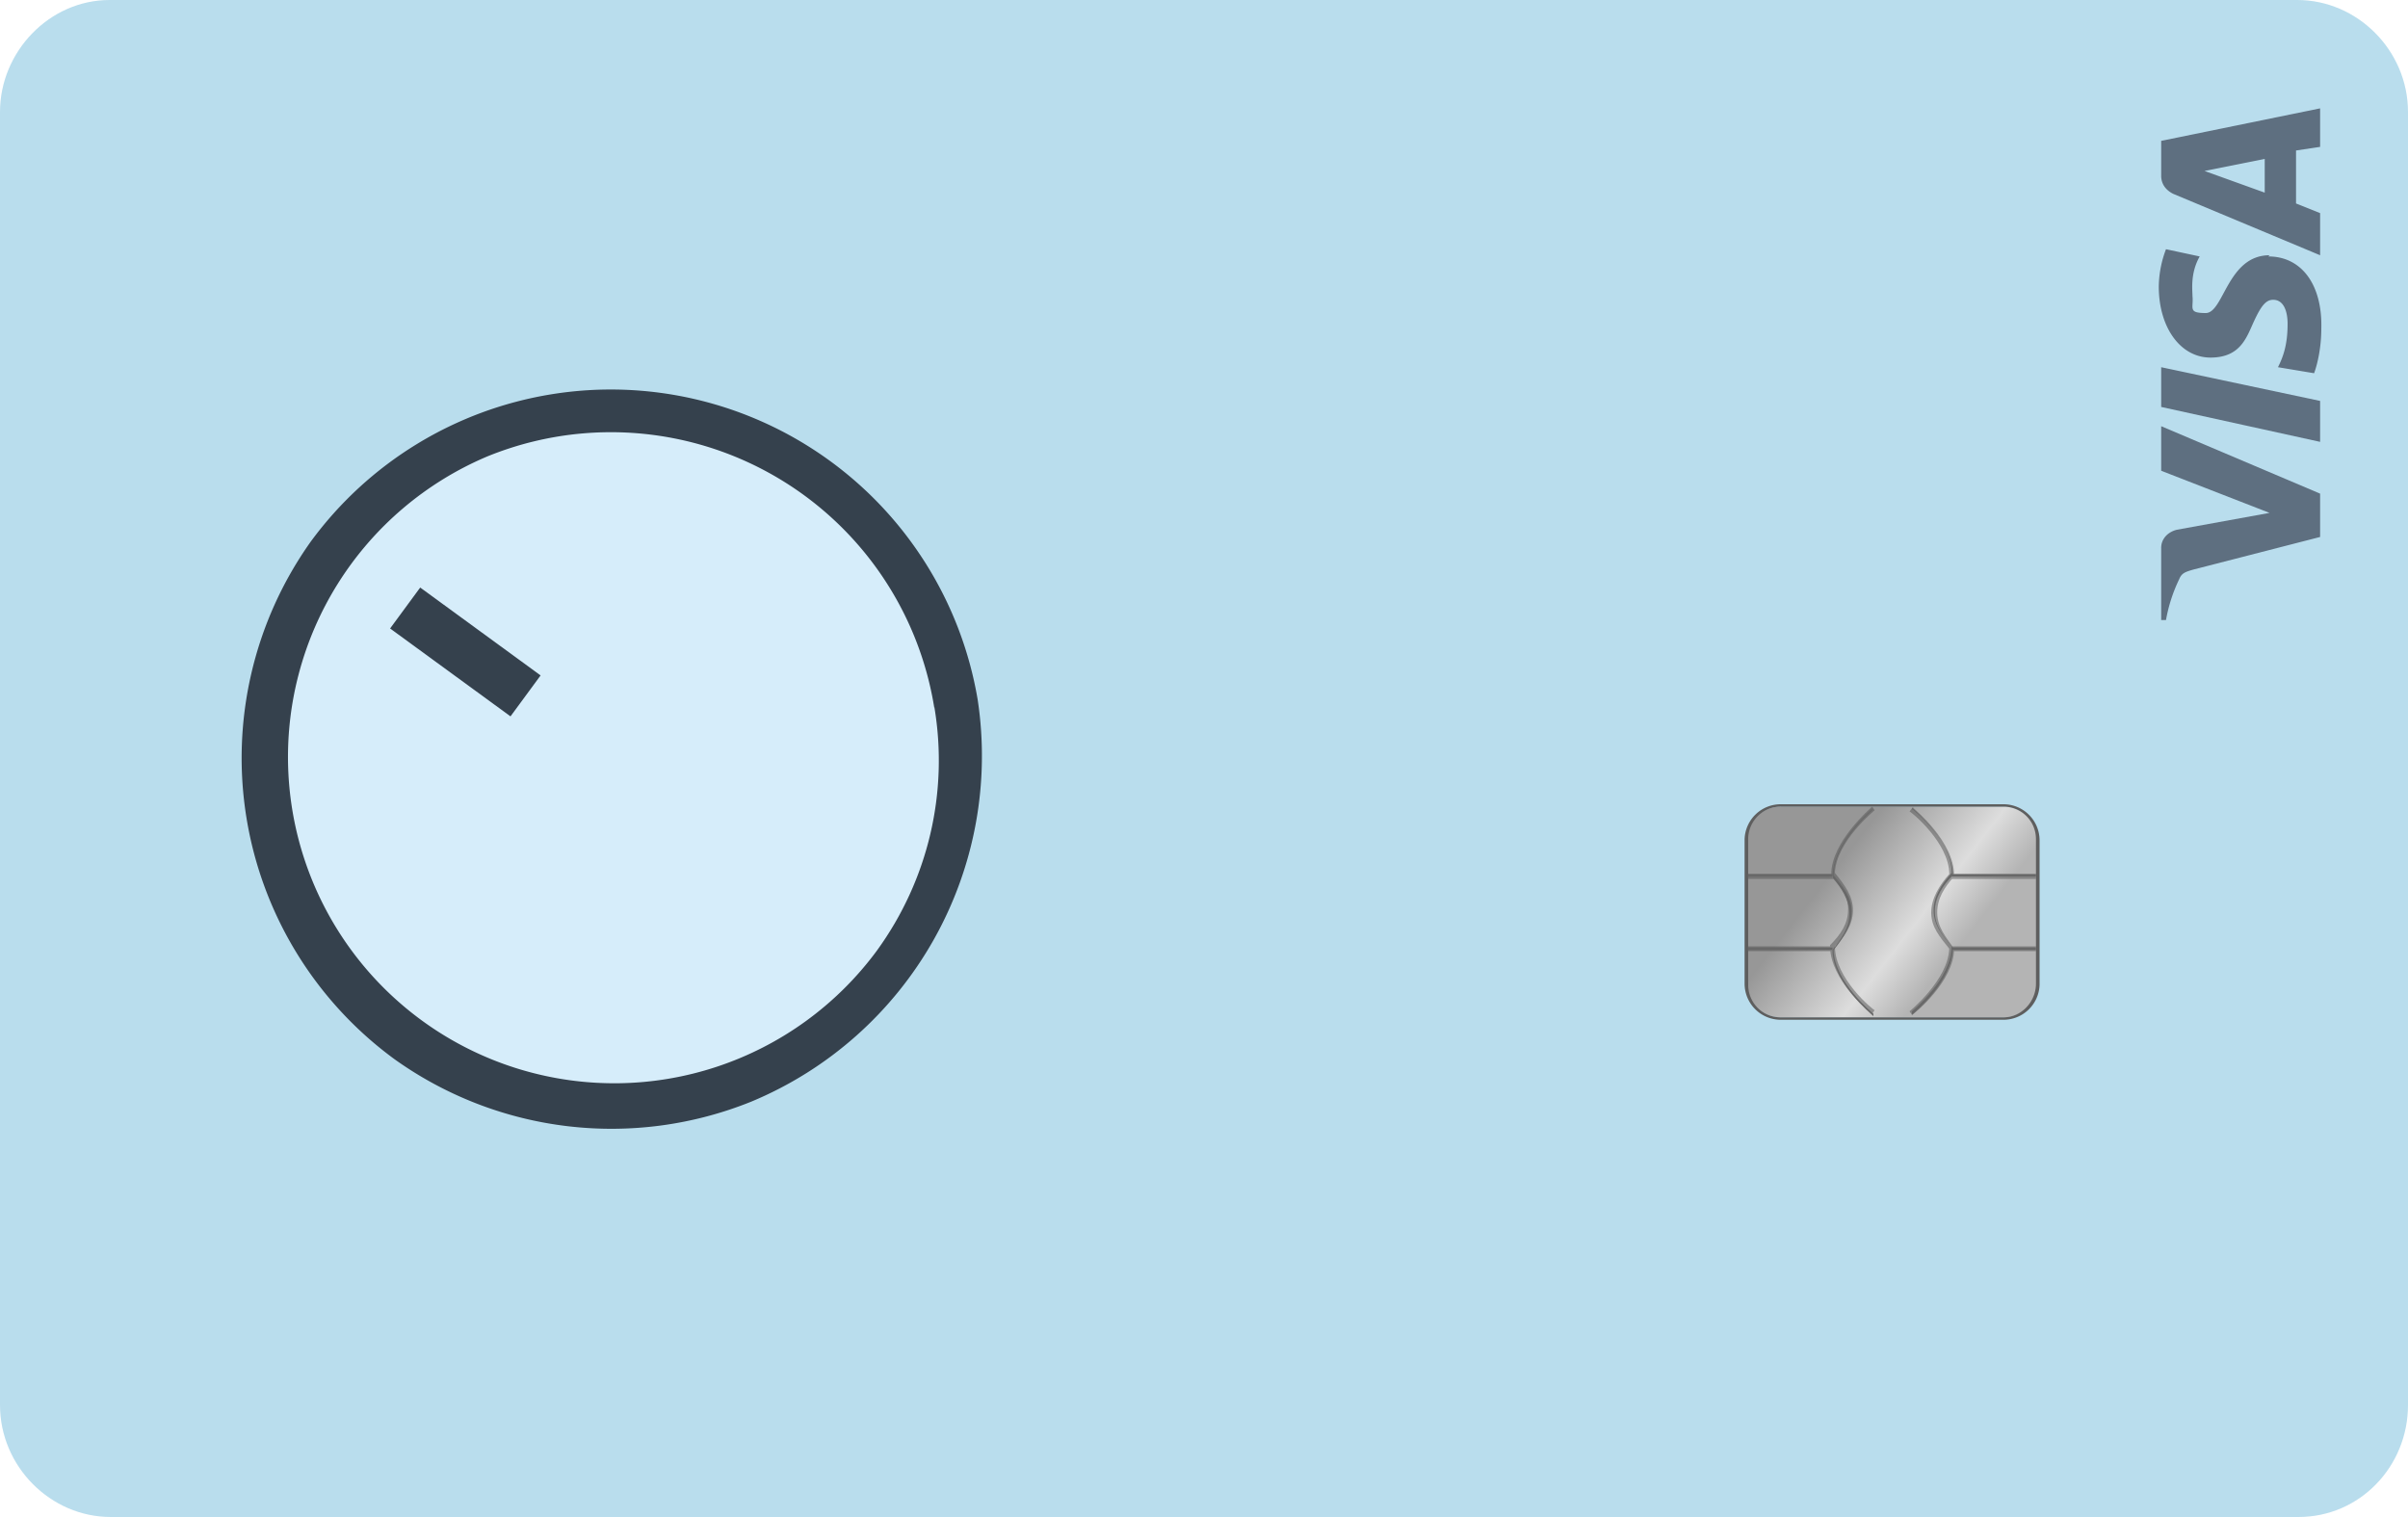 <?xml version="1.0" encoding="UTF-8"?><svg xmlns="http://www.w3.org/2000/svg" viewBox="0 0 200 126"><defs><linearGradient id="a" x1="-2032.3" y1="-1256.6" x2="-2048.2" y2="-1244.2" gradientTransform="matrix(-1 0 0 1 -1883 1326.2)" gradientUnits="userSpaceOnUse"><stop offset=".2" stop-color="#979797"/><stop offset=".6" stop-color="#ddd"/><stop offset=".8" stop-color="#b4b4b4"/></linearGradient></defs><path d="M9.1 0h181.7c5 0 9.2 4.2 9.2 9.3v107.4c0 5.1-4 9.3-9.1 9.3H9.2c-5 0-9.2-4.2-9.2-9.3V9.3C0 4.3 4.1 0 9.1 0V0Z" style="fill:#b9dded;stroke-width:0"/><circle cx="50.7" cy="63" r="29.7" style="fill:#d6edfa;stroke-width:0"/><path d="M25.8 45a31 31 0 0 0 7 43 31 31 0 0 0 29.6 3.5 31.1 31.1 0 0 0 18.8-33.4A30.9 30.9 0 0 0 25.8 45Zm51.8 13.7c1.2 7.1-.5 14.4-4.8 20.3a27.1 27.1 0 1 1-32.3-41.1 27.2 27.2 0 0 1 37.1 20.9Z" style="fill:#35414d;stroke-width:0"/><path d="m32.4 52.2 10 7.3 2.5-3.4-10-7.3-2.5 3.4Z" style="fill:#35414d;stroke-width:0"/><path d="m179.5 35.4 13.2 5.6v3.6l-10.5 2.7c-.7.2-1 .3-1.2.8a13 13 0 0 0-1.1 3.4h-.4v-6c0-.7.5-1.3 1.3-1.5l7.7-1.4-9-3.5v-3.8Zm9-14.2c-3.5 0-3.8 4.8-5.3 4.8s-1-.4-1.1-1.4c0-.5-.2-1.9.6-3.3l-2.8-.6a9 9 0 0 0-.6 3.1c0 3.4 1.8 5.9 4.3 5.9s3-1.7 3.6-3c.6-1.3 1-1.8 1.6-1.8.9 0 1.2 1 1.2 2 0 1.8-.4 2.8-.8 3.6l3 .5c.3-.8.6-2.2.6-3.7.1-3.6-1.6-6-4.4-6m4.3-9V9l-13.2 2.7v2.9c0 .7.4 1.2 1 1.5l12.2 5.1v-3.5l-2-.8v-4.4l2-.3Zm-4.6 3.7-5-1.8 5-1V16Zm-8.6 14.5 13.2 2.8v3.4l-13.2-2.9v-3.3Z" style="fill:#5e6f80;stroke-width:0"/><path d="M148 67h18.4c1.5 0 2.8 1.2 2.8 2.8v12c0 1.5-1.3 2.7-2.8 2.7h-18.5a2.8 2.8 0 0 1-2.8-2.8v-12c0-1.5 1.3-2.7 2.8-2.7Z" style="fill:url(#a);stroke-width:0"/><path d="M148 66.8h18.4a3 3 0 0 1 3 3v12a3 3 0 0 1-3 2.9h-18.5a3 3 0 0 1-3-3v-12a3 3 0 0 1 3-2.9Zm18.4 17.7c1.5 0 2.7-1.3 2.7-2.8v-12c0-1.5-1.2-2.7-2.7-2.7h-18.5a2.7 2.7 0 0 0-2.7 2.8v12c0 1.5 1.2 2.7 2.7 2.7h18.5Z" style="fill:#5e5e5e;stroke-width:0"/><g style="opacity:.5"><path d="M158.9 67.1c.1.1 3.4 2.8 3.4 5.6v.1c-.8.9-1.4 1.8-1.4 3s.7 2 1.4 3c0 2.7-3.3 5.4-3.5 5.5l-.2-.3s3.2-2.6 3.3-5.2c-.8-1-1.5-1.8-1.5-3s.7-2.3 1.5-3.2c0-2.6-3.2-5.2-3.3-5.2l.3-.4v.1Z" style="fill:#515151;stroke-width:0"/><path d="M169.1 79h-7v-.4h7v.3Zm0-6h-7v-.4h7v.3ZM155.5 67l.2.3s-3.2 2.6-3.3 5.2c.8 1 1.5 1.9 1.5 3.1s-.7 2.2-1.5 3c0 2.7 3.2 5.3 3.3 5.3l-.2.3c-.2-.1-3.5-2.8-3.5-5.6v-.1c.9-.9 1.5-1.8 1.5-3s-.7-2-1.4-2.9c0-2.7 3.3-5.5 3.4-5.6Z" style="fill:#515151;stroke-width:0"/><path d="M152.3 79h-7.1v-.4h7v.3Zm0-6h-7.1v-.4h7v.3Z" style="fill:#515151;stroke-width:0"/></g><path d="M158.8 67.2c.2.1 3.4 2.8 3.4 5.5-.8.8-1.5 1.8-1.5 3s.7 2.1 1.5 3c0 2.8-3.2 5.4-3.4 5.6V84s3.3-2.7 3.3-5.4c-.8-.9-1.5-1.8-1.5-3s.7-2.2 1.5-3.1c0-2.7-3.3-5.4-3.3-5.4-.1.1 0 0 0 0Z" style="fill:#686868;stroke-width:0"/><path d="M169.1 78.9h-7v-.2h7v.2Zm0-6.1h-7v-.2h7v.2Zm-13.6-5.6v.1s-3.2 2.7-3.2 5.4c.8 1 1.5 1.8 1.5 3s-.7 2.2-1.5 3.2c0 2.6 3.3 5.3 3.3 5.3v.2c-.2-.2-3.4-2.8-3.4-5.5.7-.9 1.4-1.8 1.4-3s-.7-2.2-1.4-3c0-3 3.2-5.6 3.3-5.7Z" style="fill:#686868;stroke-width:0"/><path d="M152.3 78.9h-7.1v-.2h7v.2Zm0-6.1h-7.1v-.2h7v.2Z" style="fill:#686868;stroke-width:0"/></svg>
